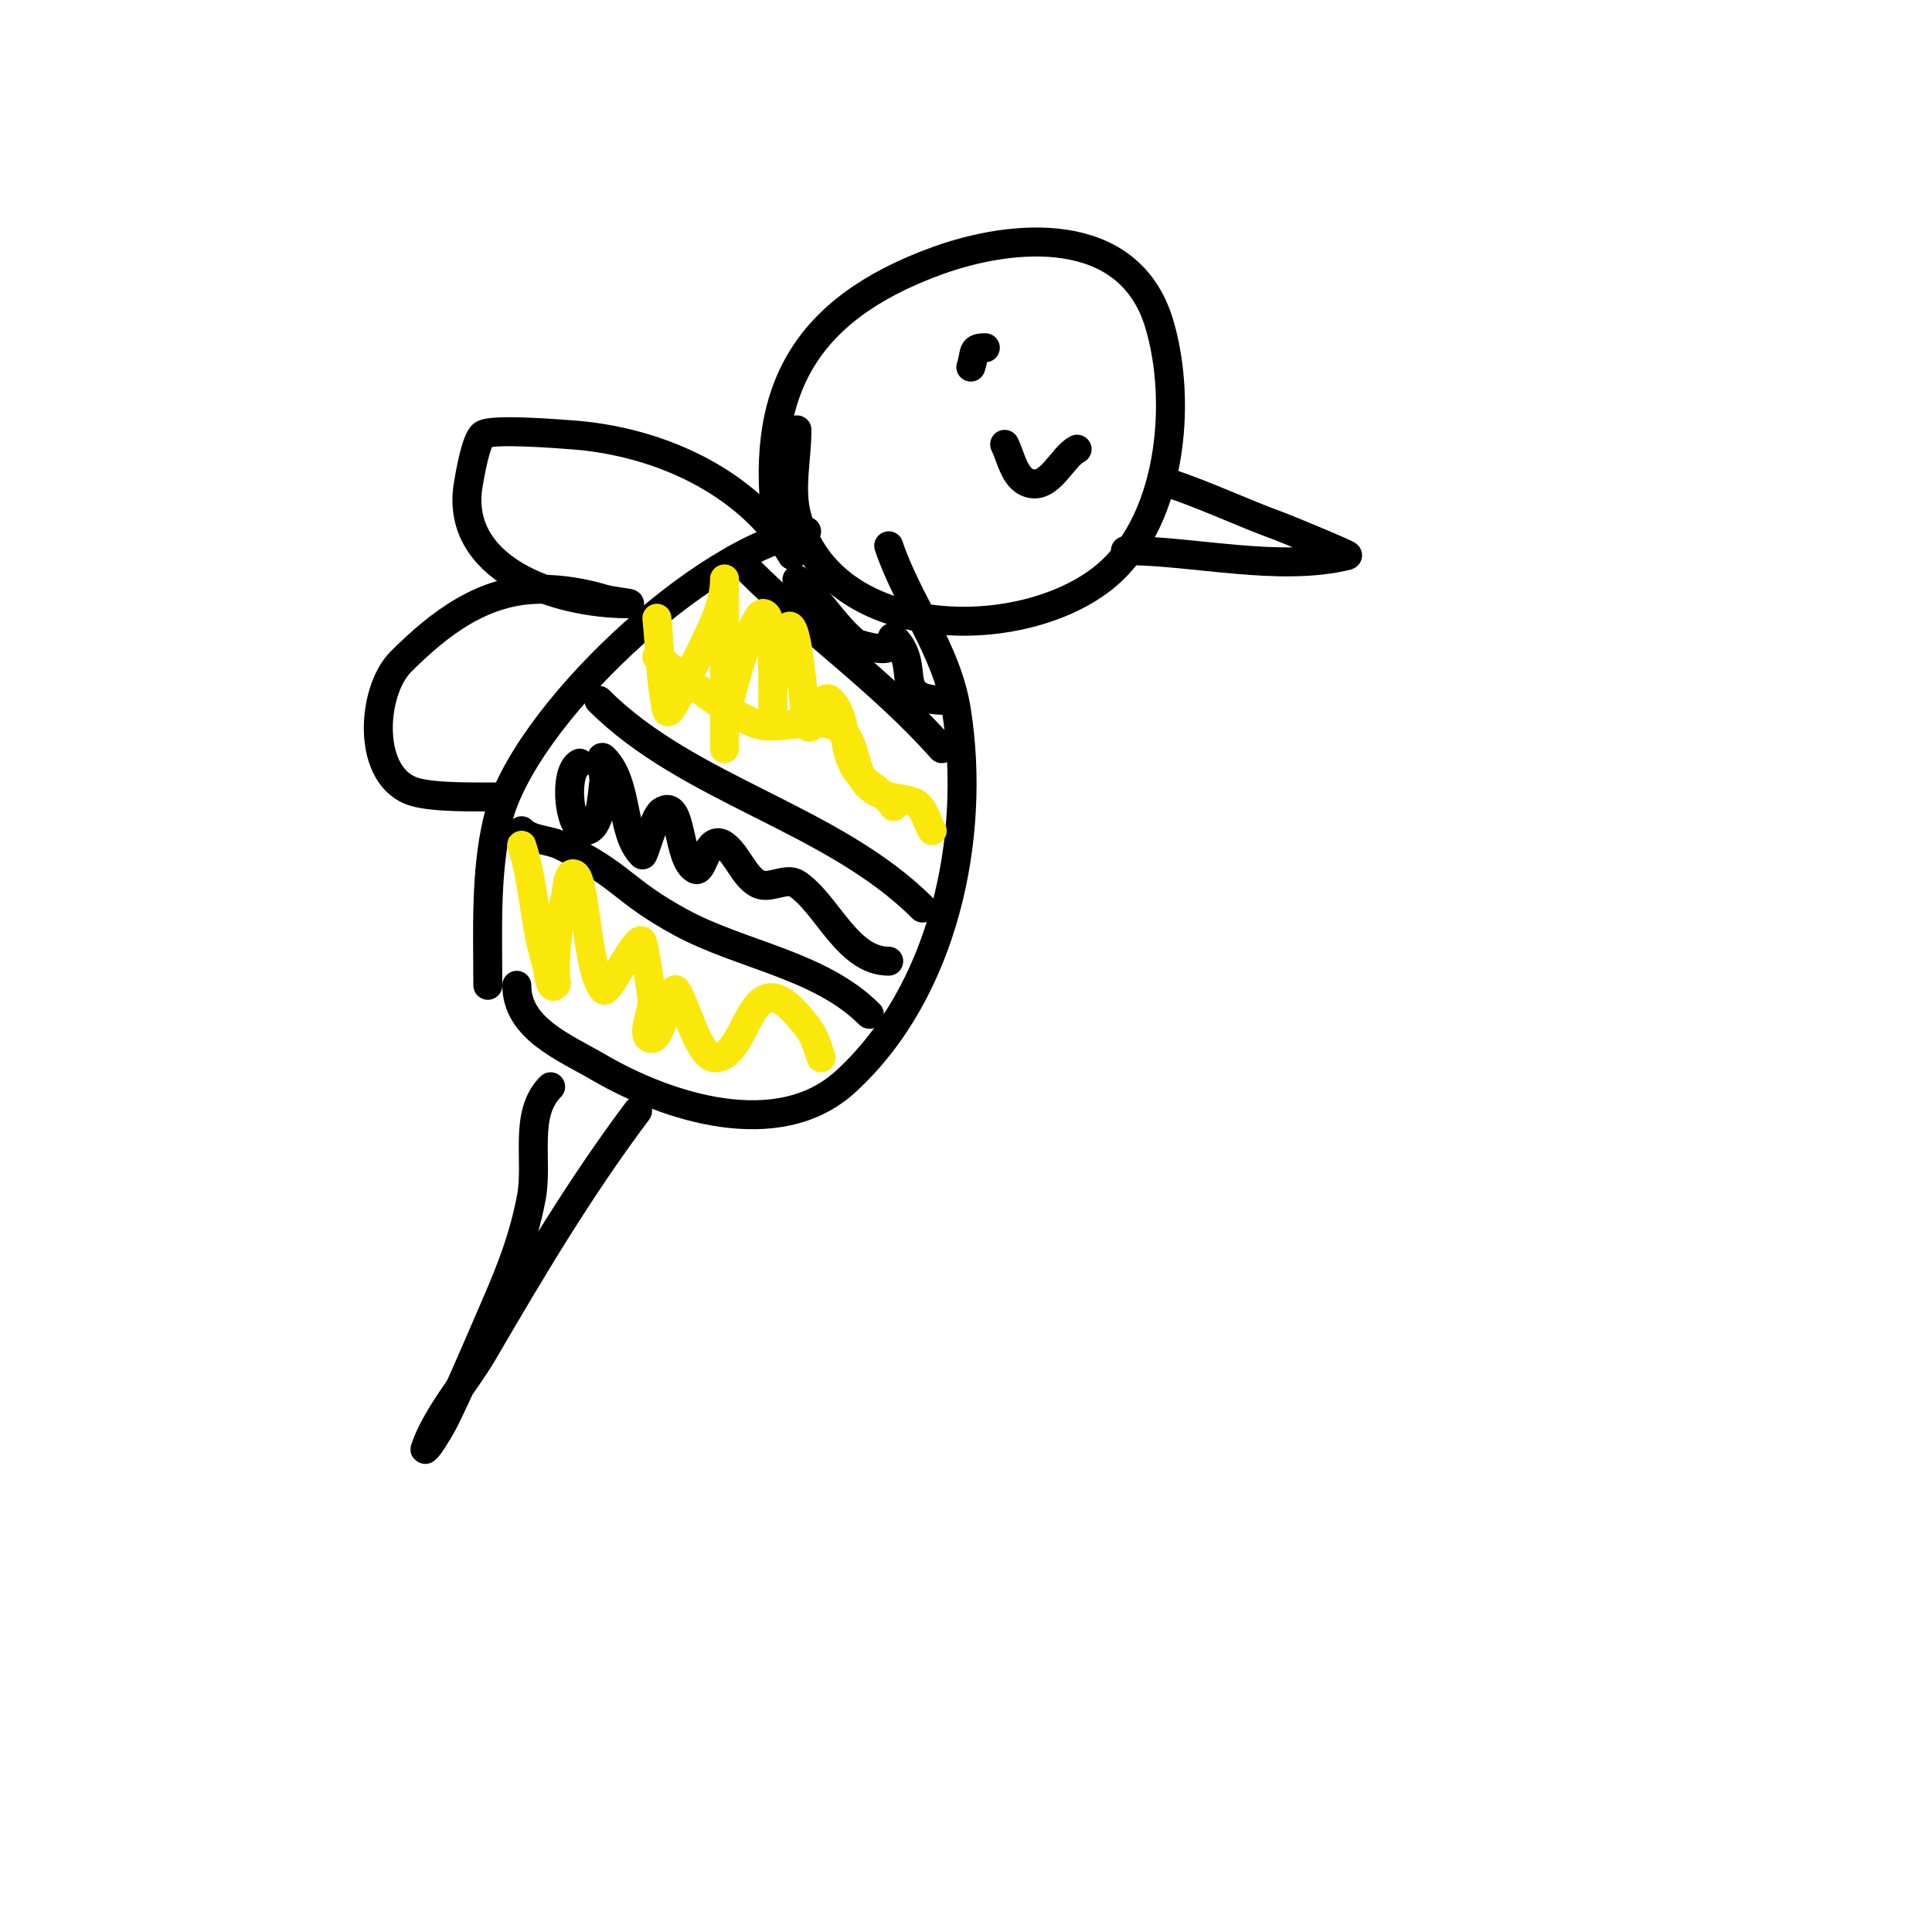 <svg viewBox='0 0 400 400' version='1.1' xmlns='http://www.w3.org/2000/svg' xmlns:xlink='http://www.w3.org/1999/xlink'><g fill='none' stroke='#000000' stroke-width='6' stroke-linecap='round' stroke-linejoin='round'><path d='M167,110c-21.525,3.587 -58.944,38.514 -64,60c-2.562,10.887 -2,22.88 -2,34'/><path d='M107,204c0,8.961 9.8,12.8 17,17c14.209,8.288 37.096,15.64 51,3c20.274,-18.431 27.244,-50.474 23,-77c-1.993,-12.456 -10.144,-22.432 -14,-34'/><path d='M161,110c-4.03,-28.212 4.887,-45.777 33,-56c15.681,-5.702 39.745,-7.849 46,13c4.953,16.511 2.514,41.901 -12,53c-17.597,13.457 -56.012,12.624 -63,-13c-1.579,-5.789 0,-12 0,-18'/><path d='M242,100c7.817,2.606 15.125,6.136 23,9c1.029,0.374 14.444,5.889 14,6c-13.988,3.497 -31.94,-1 -46,-1'/><path d='M164,115c-9.266,-15.444 -27.953,-23.797 -46,-25c-1.546,-0.103 -16.126,-1.339 -18,0c-1.5,1.072 -2.719,8.454 -3,10c-3.228,17.753 17.993,25 33,25c1.7,0 -3.372,-0.512 -5,-1c-4.199,-1.26 -8.616,-2 -13,-2c-11.739,0 -20.848,6.848 -29,15c-6.178,6.178 -7.227,24.159 3,27c4.098,1.138 11.957,1 17,1'/><path d='M114,225c-5.677,5.677 -2.526,15.337 -4,23c-1.883,9.789 -5.087,16.999 -9,26c-2.915,6.704 -5.731,13.461 -9,20c-0.869,1.738 -1.922,3.383 -3,5c-0.261,0.392 -1.149,1.447 -1,1c2.255,-6.765 8.536,-14.062 12,-20c10.142,-17.387 19.911,-33.881 32,-50'/><path d='M108,172c2.014,2.014 5.426,1.781 8,3c13.055,6.184 12.583,9.274 25,16c12.481,6.761 28.769,8.769 39,19'/><path d='M124,145c18.628,18.628 48.363,24.363 67,43'/><path d='M155,118c12.937,12.937 27.5,22.938 40,37'/></g>
<g fill='none' stroke='#fae80b' stroke-width='6' stroke-linecap='round' stroke-linejoin='round'><path d='M108,175c2.602,7.807 2.521,15.943 5,24c0.528,1.716 0.731,6.269 2,5c0.471,-0.471 0,-1.333 0,-2c0,-6.168 0.364,-10.002 2,-16c0.472,-1.732 0.394,-5.803 2,-5c2.323,1.162 2.484,20.484 6,24c0.95,0.95 7.107,-12.232 8,-10c0.603,1.507 1.951,11.366 2,12c0.205,2.659 -2.667,8 0,8c2.041,0 3.983,-11.356 5,-10c1.743,2.324 4.721,14 8,14c7.063,0 6.909,-20.353 17,-9c3.668,4.126 3.642,4.926 5,9'/><path d='M136,128c0.667,6.333 0.688,12.768 2,19c0.343,1.631 2.359,-2.462 3,-4c1.147,-2.752 2.739,-5.298 4,-8c2.191,-4.695 5,-9.747 5,-15c0,-0.667 0,1.333 0,2c0,2 0,4 0,6c0,2.667 0,5.333 0,8c0,3 0,6 0,9c0,3.333 0,10 0,10c0,0 -0.055,-4.45 0,-5c0.293,-2.927 5.535,-23 8,-23c0.471,0 0.908,0.538 1,1c1.065,5.327 1,11.518 1,17c0,1.333 0,5.333 0,4c0,-5.632 -0.223,-14.166 3,-19c2.314,-3.471 3.609,19.218 4,20c1.558,3.117 2.651,-7.349 5,-5c2.981,2.981 2.559,8.037 4,12c1.966,5.407 6.156,5.734 9,10'/><path d='M136,136c5.617,4.213 14.527,11.842 21,14c4.427,1.476 14.381,-2.825 18,2c2.417,3.222 1.969,8.348 5,11c2.662,2.33 6.114,2.038 9,3c2.28,0.76 2.763,3.939 4,6'/></g>
<g fill='none' stroke='#000000' stroke-width='6' stroke-linecap='round' stroke-linejoin='round'><path d='M120,158c-3.466,1.733 -2.22,14 1,14c3.416,0 3.656,-7.595 4,-10c0.236,-1.65 -1.179,-6.179 0,-5c5.19,5.19 3.424,15.424 8,20c0.307,0.307 2.389,-7.926 4,-9c4.331,-2.887 3.144,10.072 7,12c1.651,0.825 2.386,-7.711 6,-5c2.715,2.036 4.028,6.514 7,8c2.385,1.193 5.781,-1.479 8,0c6.252,4.168 10.419,16 19,16'/><path d='M165,120c4.566,3.914 7.61,9.341 12,13c0.577,0.481 6.073,1.927 7,1c0.527,-0.527 0.473,-2.527 1,-2c6.274,6.274 -1.219,13 11,13'/><path d='M201,76c1.043,-3.129 0.049,-4 3,-4'/><path d='M208,92c1.313,2.625 1.985,6.995 5,8c4.335,1.445 6.87,-5.435 10,-7'/></g>
</svg>